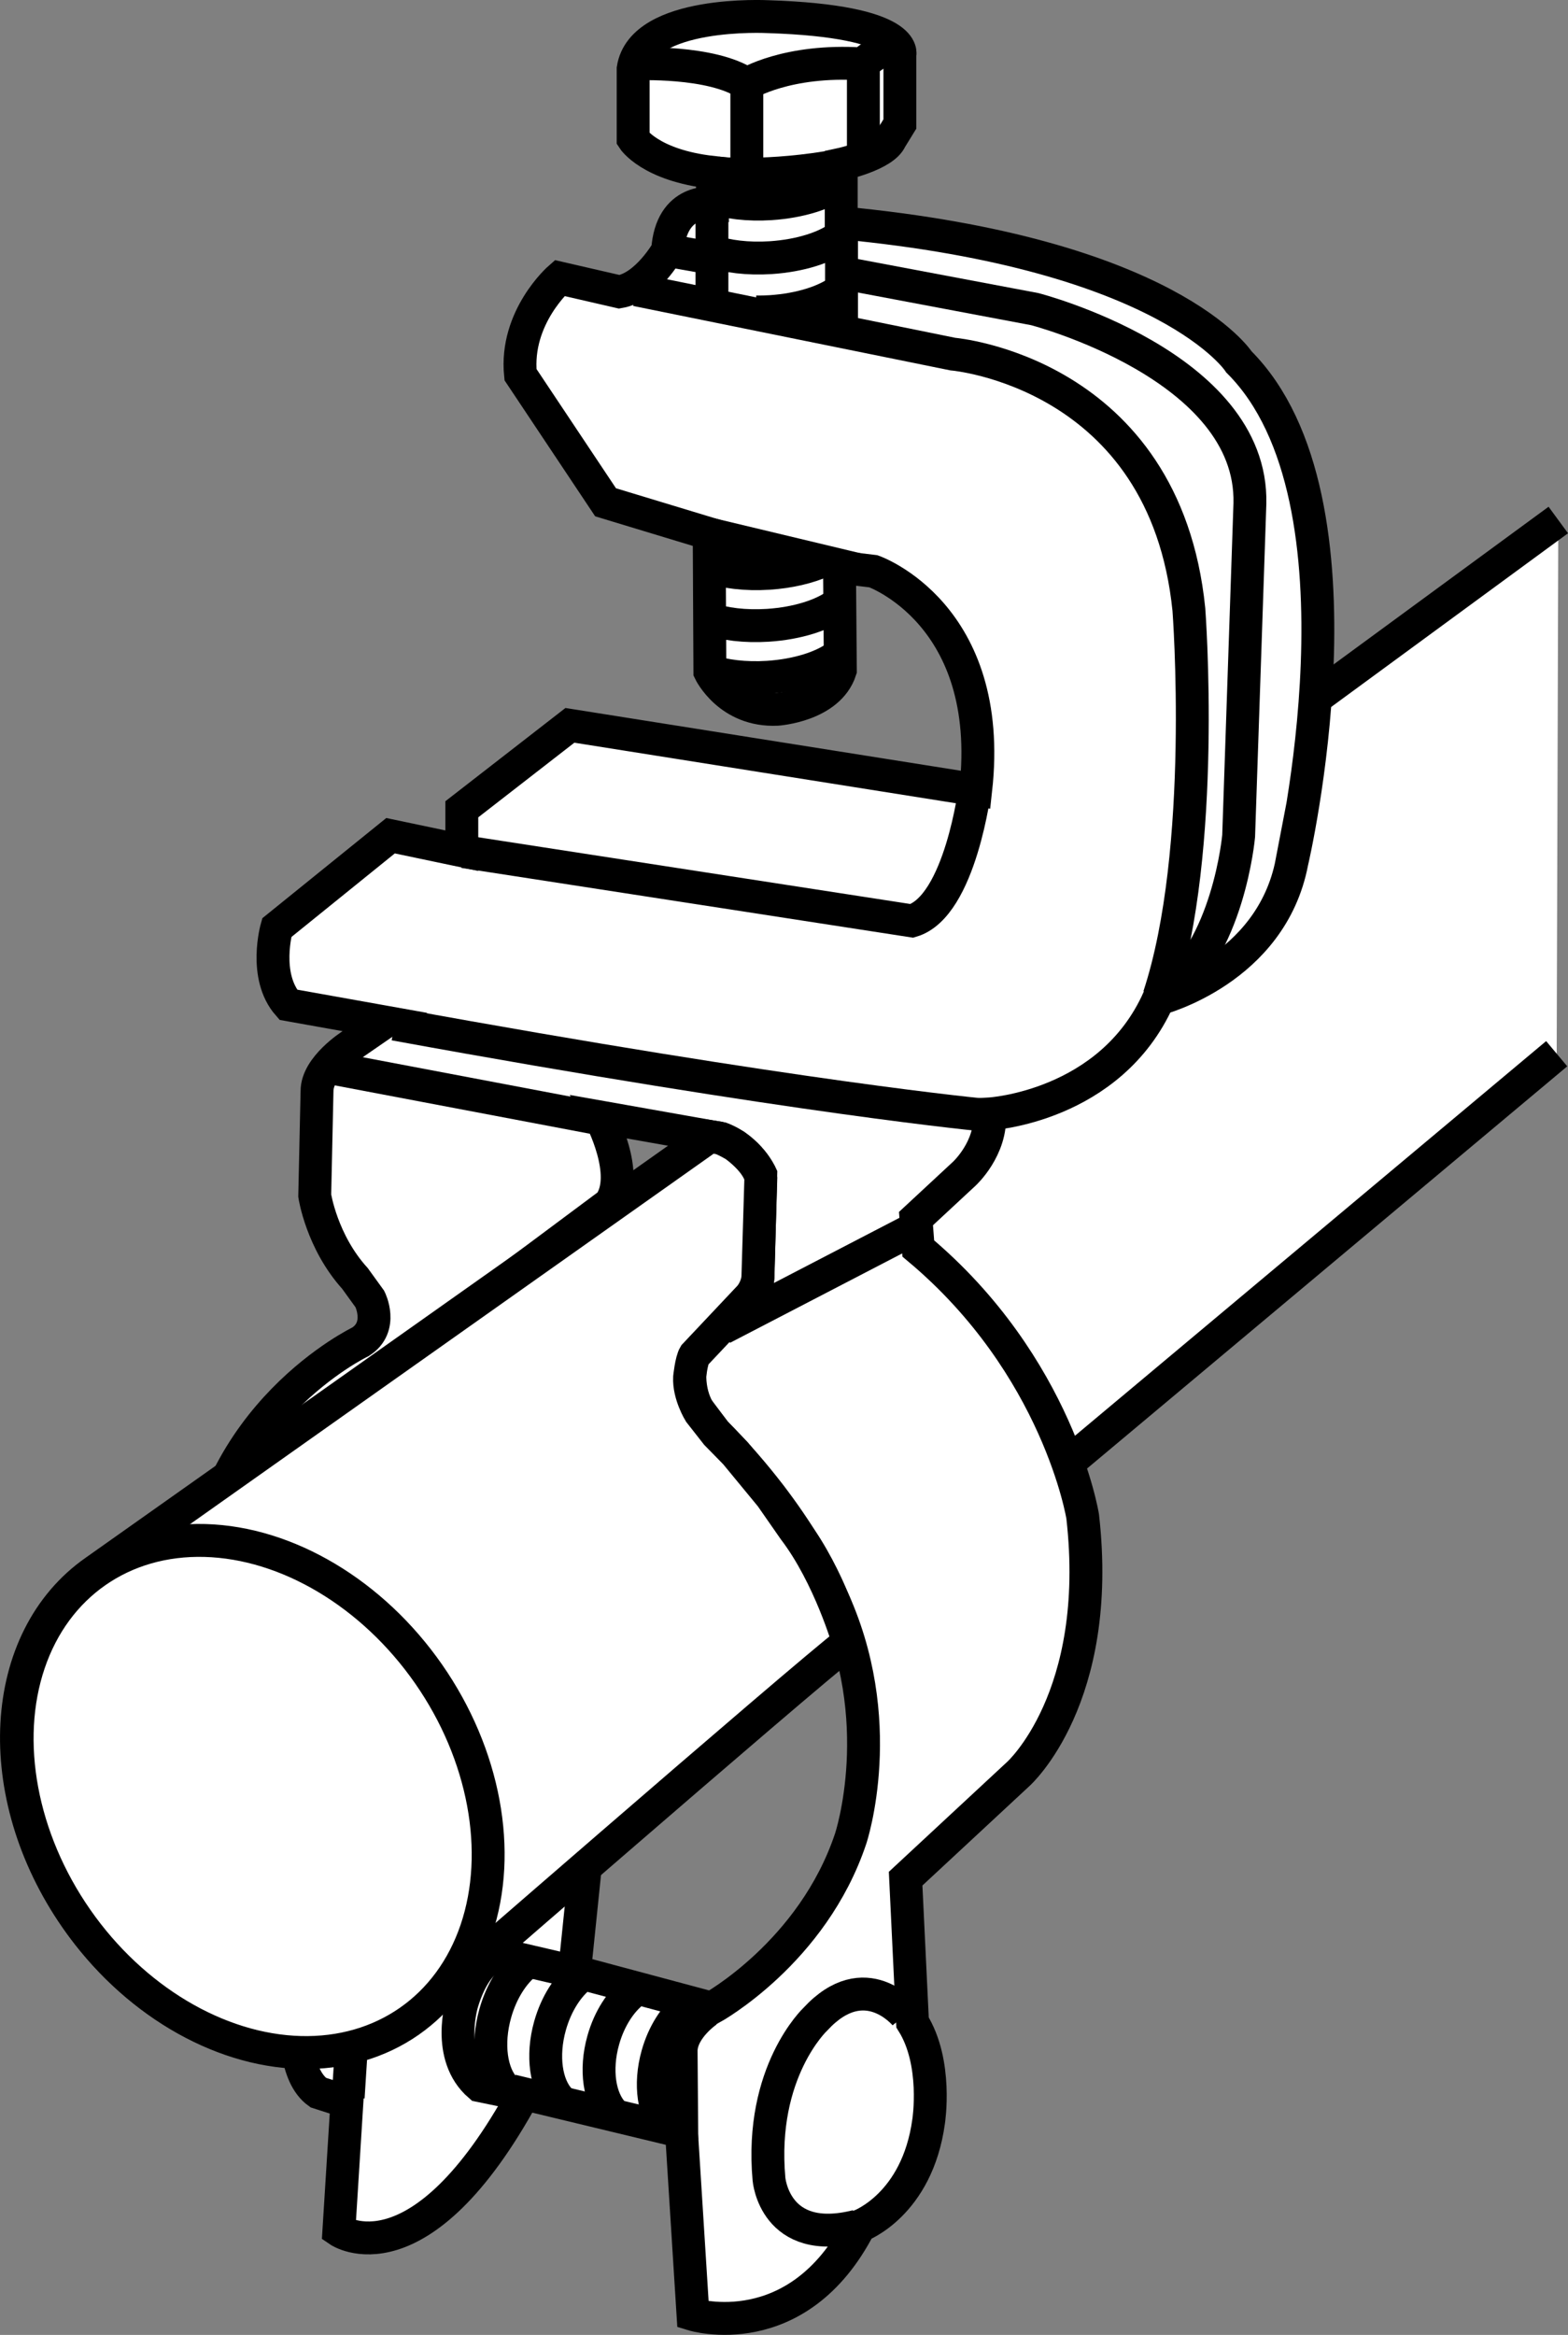 <?xml version="1.0" encoding="iso-8859-1"?>
<!-- Generator: Adobe Illustrator 28.1.0, SVG Export Plug-In . SVG Version: 6.00 Build 0)  -->
<svg version="1.1" id="image" xmlns="http://www.w3.org/2000/svg" xmlns:xlink="http://www.w3.org/1999/xlink" x="0px" y="0px"
	 width="38.153px" height="56.8px" viewBox="0 0 38.153 56.8" enable-background="new 0 0 38.153 56.8" xml:space="preserve">
<rect x="0" y="0" width="38.153" height="56.8" fill="#808080" stroke="none"/>
<polyline fill="#FFFFFF" stroke="#000000" stroke-width="0.8" stroke-miterlimit="10" points="37.917,12.65 20.262,25.595 
	23.747,37.466 37.878,25.633 "/>
<path fill="#FFFFFF" stroke="#000000" stroke-width="0.8" stroke-miterlimit="10" d="M30.148,8.806
	c0,0-1.678-2.63-9.679-3.385V3.995c0,0,1.035-0.224,1.203-0.615l0.224-0.364V1.337c0,0,0.276-0.822-3.217-0.932
	c0,0-3.049-0.159-3.273,1.268v1.706c0,0,0.413,0.645,1.93,0.814v0.752c0,0-1.007-0.14-1.091,1.147
	c0,0-0.503,0.895-1.175,1.007L13.616,6.764c0,0-1.091,0.951-0.951,2.35l2.07,3.105l2.521,0.764l0.017,3.356
	c0,0,0.465,0.971,1.639,0.915c0,0,1.256-0.084,1.536-0.951l-0.021-2.505l0.825,0.099c0,0,2.965,1.035,2.49,5.315
	l-9.875-1.567l-2.63,2.042v1.007l-1.734-0.364l-2.769,2.238c0,0-0.336,1.175,0.28,1.874l2.35,0.42l-0.811,0.559
	c0,0-0.839,0.531-0.839,1.119l-0.056,2.546c0,0,0.168,1.119,0.979,2.014l0.364,0.503c0,0,0.336,0.671-0.224,1.035
	c0,0-3.692,1.762-3.972,6.098c0,0-0.364,4.504,2.602,7.469l-1.063-0.112c0,0-1.119,0.867-0.503,2.853l1.371,0.392
	c0,0-0.056,1.147,0.531,1.567l0.699,0.224l-0.196,3.133c0,0,1.958,1.343,4.504-3.329l3.832,0.923l0.28,4.448
	c0,0,2.546,0.783,4.056-2.154c0,0,1.399-0.503,1.678-2.546c0,0,0.224-1.427-0.392-2.406l-0.168-3.497l2.741-2.546
	c0,0,2.07-1.846,1.567-6.266c0,0-0.587-3.664-4-6.518l-0.056-0.727l1.175-1.091c0,0,0.671-0.615,0.615-1.455
	c0,0,2.937-0.168,4.112-2.797c0,0,2.741-0.699,3.245-3.329C31.435,20.975,33.505,12.163,30.148,8.806z
	 M20.7,44.723c-0.926,2.779-3.385,4.127-3.385,4.127l-3.335-0.893l0.387-3.756
	c0.017-1.061-0.707-1.853-0.707-1.853c-2.004-1.87-2.56-4.48-2.56-4.48
	c-1.061-4.548,1.291-6.761,1.291-6.761l2.442-1.819c0.522-0.707-0.23-2.115-0.23-2.115l2.948,0.522
	c0.674,0.253,0.96,0.876,0.96,0.876l-0.067,2.51c-0.017,0.253-0.152,0.404-0.152,0.404l-1.398,1.465
	c-0.27,0.606,0.051,1.28,0.051,1.28l0.455,0.606c2.089,2.105,2.813,3.958,2.813,3.958
	C21.66,41.842,20.7,44.723,20.7,44.723z"/>
<path fill="none" stroke="#000000" stroke-width="0.8" stroke-miterlimit="10" d="M17.363,4.185
	c-0.021,0.046,1.399,0.15,3.046-0.16"/>
<path fill="none" stroke="#000000" stroke-width="0.8" stroke-miterlimit="10" d="M15.453,1.555c0,0,1.862-0.089,2.719,0.488
	c0,0,0.975-0.606,2.807-0.488c0,0,0.473-0.384,0.768-0.458"/>
<line fill="none" stroke="#000000" stroke-width="0.8" stroke-miterlimit="10" x1="18.172" y1="2.116" x2="18.172" y2="4.067"/>
<line fill="none" stroke="#000000" stroke-width="0.8" stroke-miterlimit="10" x1="21.008" y1="1.555" x2="21.008" y2="3.756"/>
<path fill="none" stroke="#000000" stroke-width="0.8" stroke-miterlimit="10" d="M15.486,7.051l7.698,1.563
	c0,0,5.158,0.43,5.744,6.213c0,0,0.446,5.855-0.726,9.411"/>
<line fill="none" stroke="#000000" stroke-width="0.8" stroke-miterlimit="10" x1="16.245" y1="6.093" x2="17.245" y2="6.269"/>
<path fill="none" stroke="#000000" stroke-width="0.8" stroke-miterlimit="10" d="M20.41,6.621l4.767,0.899
	c0,0,5.314,1.368,5.236,4.728l-0.274,8.089c0,0-0.246,2.772-1.81,3.859"/>
<path fill="none" stroke="#000000" stroke-width="0.8" stroke-miterlimit="10" d="M23.727,19.152c0,0-0.355,2.896-1.537,3.25
	l-10.904-1.684"/>
<path fill="none" stroke="#000000" stroke-width="0.8" stroke-miterlimit="10" d="M23.993,27.13
	c0,0-4.521-0.414-14.391-2.216"/>
<line fill="none" stroke="#000000" stroke-width="0.8" stroke-miterlimit="10" x1="17.285" y1="12.996" x2="20.855" y2="13.85"/>
<line fill="none" stroke="#000000" stroke-width="0.8" stroke-miterlimit="10" x1="17.323" y1="4.771" x2="17.323" y2="7.424"/>
<line fill="none" stroke="#000000" stroke-width="0.8" stroke-miterlimit="10" x1="20.476" y1="5.491" x2="20.476" y2="8.144"/>
<path fill="none" stroke="#000000" stroke-width="0.8" stroke-miterlimit="10" d="M7.394,46.171c0,0,0.909,0.877,1.095,1.789
	c0,0,0.152,0.619,0.118,0.946l-0.135,2.116"/>
<path fill="none" stroke="#000000" stroke-width="0.8" stroke-miterlimit="10" d="M7.814,46.811c0,0-0.57,1.015-0.605,2.529"
	/>
<path fill="none" stroke="#000000" stroke-width="0.8" stroke-miterlimit="10" d="M13.861,47.94l-1.735-0.404
	c0,0-0.539,0.067-0.876,1.162c0,0-0.421,1.314,0.421,2.038l1.145,0.236"/>
<path fill="none" stroke="#000000" stroke-width="0.8" stroke-miterlimit="10" d="M17.213,48.916c0,0-0.623,0.421-0.64,0.96
	l0.017,2.173"/>
<path fill="none" stroke="#000000" stroke-width="0.8" stroke-miterlimit="10" d="M22.03,49.018c0,0-0.977-1.213-2.19,0.101
	c0,0-1.364,1.28-1.129,3.891c0,0,0.135,1.651,2.139,1.145"/>
<line fill="none" stroke="#000000" stroke-width="0.8" stroke-miterlimit="10" x1="22.235" y1="29.894" x2="17.579" y2="32.311"/>
<path fill="none" stroke="#000000" stroke-width="0.8" stroke-miterlimit="10" d="M20.379,15.959
	c-0.354,0.268-0.975,0.469-1.692,0.516c-0.558,0.036-1.071-0.029-1.452-0.163"/>
<path fill="none" stroke="#000000" stroke-width="0.8" stroke-miterlimit="10" d="M20.379,14.695
	c-0.354,0.268-0.975,0.469-1.692,0.516c-0.558,0.036-1.071-0.029-1.452-0.163"/>
<path fill="none" stroke="#000000" stroke-width="0.8" stroke-miterlimit="10" d="M20.445,7.064
	c-0.354,0.268-0.975,0.469-1.692,0.516c-0.123,0.008-0.243,0.011-0.36,0.009"/>
<path fill="none" stroke="#000000" stroke-width="0.8" stroke-miterlimit="10" d="M20.445,5.752
	c-0.354,0.268-0.975,0.469-1.692,0.516c-0.558,0.036-1.071-0.029-1.452-0.163"/>
<path fill="none" stroke="#000000" stroke-width="0.8" stroke-miterlimit="10" d="M20.445,4.44
	c-0.354,0.268-0.975,0.469-1.692,0.516c-0.558,0.036-1.071-0.029-1.452-0.163"/>
<path fill="none" stroke="#000000" stroke-width="0.8" stroke-miterlimit="10" d="M20.018,13.647
	c-0.351,0.157-0.81,0.267-1.317,0.3c-0.558,0.036-1.071-0.029-1.452-0.163"/>
<path fill="none" stroke="#000000" stroke-width="0.8" stroke-miterlimit="10" d="M16.245,51.769
	c-0.338-0.35-0.452-1.053-0.246-1.783c0.148-0.527,0.431-0.955,0.754-1.198"/>
<path fill="none" stroke="#000000" stroke-width="0.8" stroke-miterlimit="10" d="M14.925,51.412
	c-0.338-0.35-0.452-1.053-0.246-1.783c0.148-0.527,0.431-0.955,0.754-1.198"/>
<path fill="none" stroke="#000000" stroke-width="0.8" stroke-miterlimit="10" d="M13.623,51.086
	c-0.337-0.354-0.448-1.067-0.239-1.809c0.151-0.535,0.435-0.971,0.76-1.22"/>
<path fill="none" stroke="#000000" stroke-width="0.8" stroke-miterlimit="10" d="M12.285,50.806
	c-0.336-0.357-0.445-1.078-0.234-1.829c0.152-0.542,0.439-0.983,0.764-1.236"/>
<path fill="none" stroke="#000000" stroke-width="0.8" stroke-miterlimit="10" d="M6.74,49.3
	c-0.336-0.357-0.445-1.078-0.234-1.829c0.152-0.542,0.439-0.983,0.764-1.236"/>
<g>
	<path fill="#FFFFFF" stroke="#000000" stroke-width="0.8" stroke-miterlimit="10" d="M17.265,27.646L2.319,38.218
		c-2.362,1.646-2.572,5.427-0.469,8.446s5.723,4.132,8.085,2.487c0,0,9.575-8.33,10.711-9.201
		c0,0-0.462-1.61-1.323-2.739l-0.564-0.81l-0.862-1.046l-0.462-0.472l-0.41-0.523c0,0-0.267-0.431-0.246-0.851
		c0,0,0.041-0.41,0.123-0.544l1.344-1.426c0,0,0.174-0.195,0.195-0.472l0.072-2.41c0,0-0.023-0.337-0.626-0.79
		c0,0-0.28-0.167-0.39-0.185L17.265,27.646z"/>
	
		<ellipse transform="matrix(0.821 -0.572 0.572 0.821 -23.87 11.342)" fill="#FFFFFF" stroke="#000000" stroke-width="0.8" stroke-miterlimit="10" cx="6.127" cy="43.684" rx="5.213" ry="6.662"/>
</g>
<line fill="none" stroke="#000000" stroke-width="0.8" stroke-miterlimit="10" x1="14.495" y1="27.2" x2="7.875" y2="25.945"/>
</svg>
